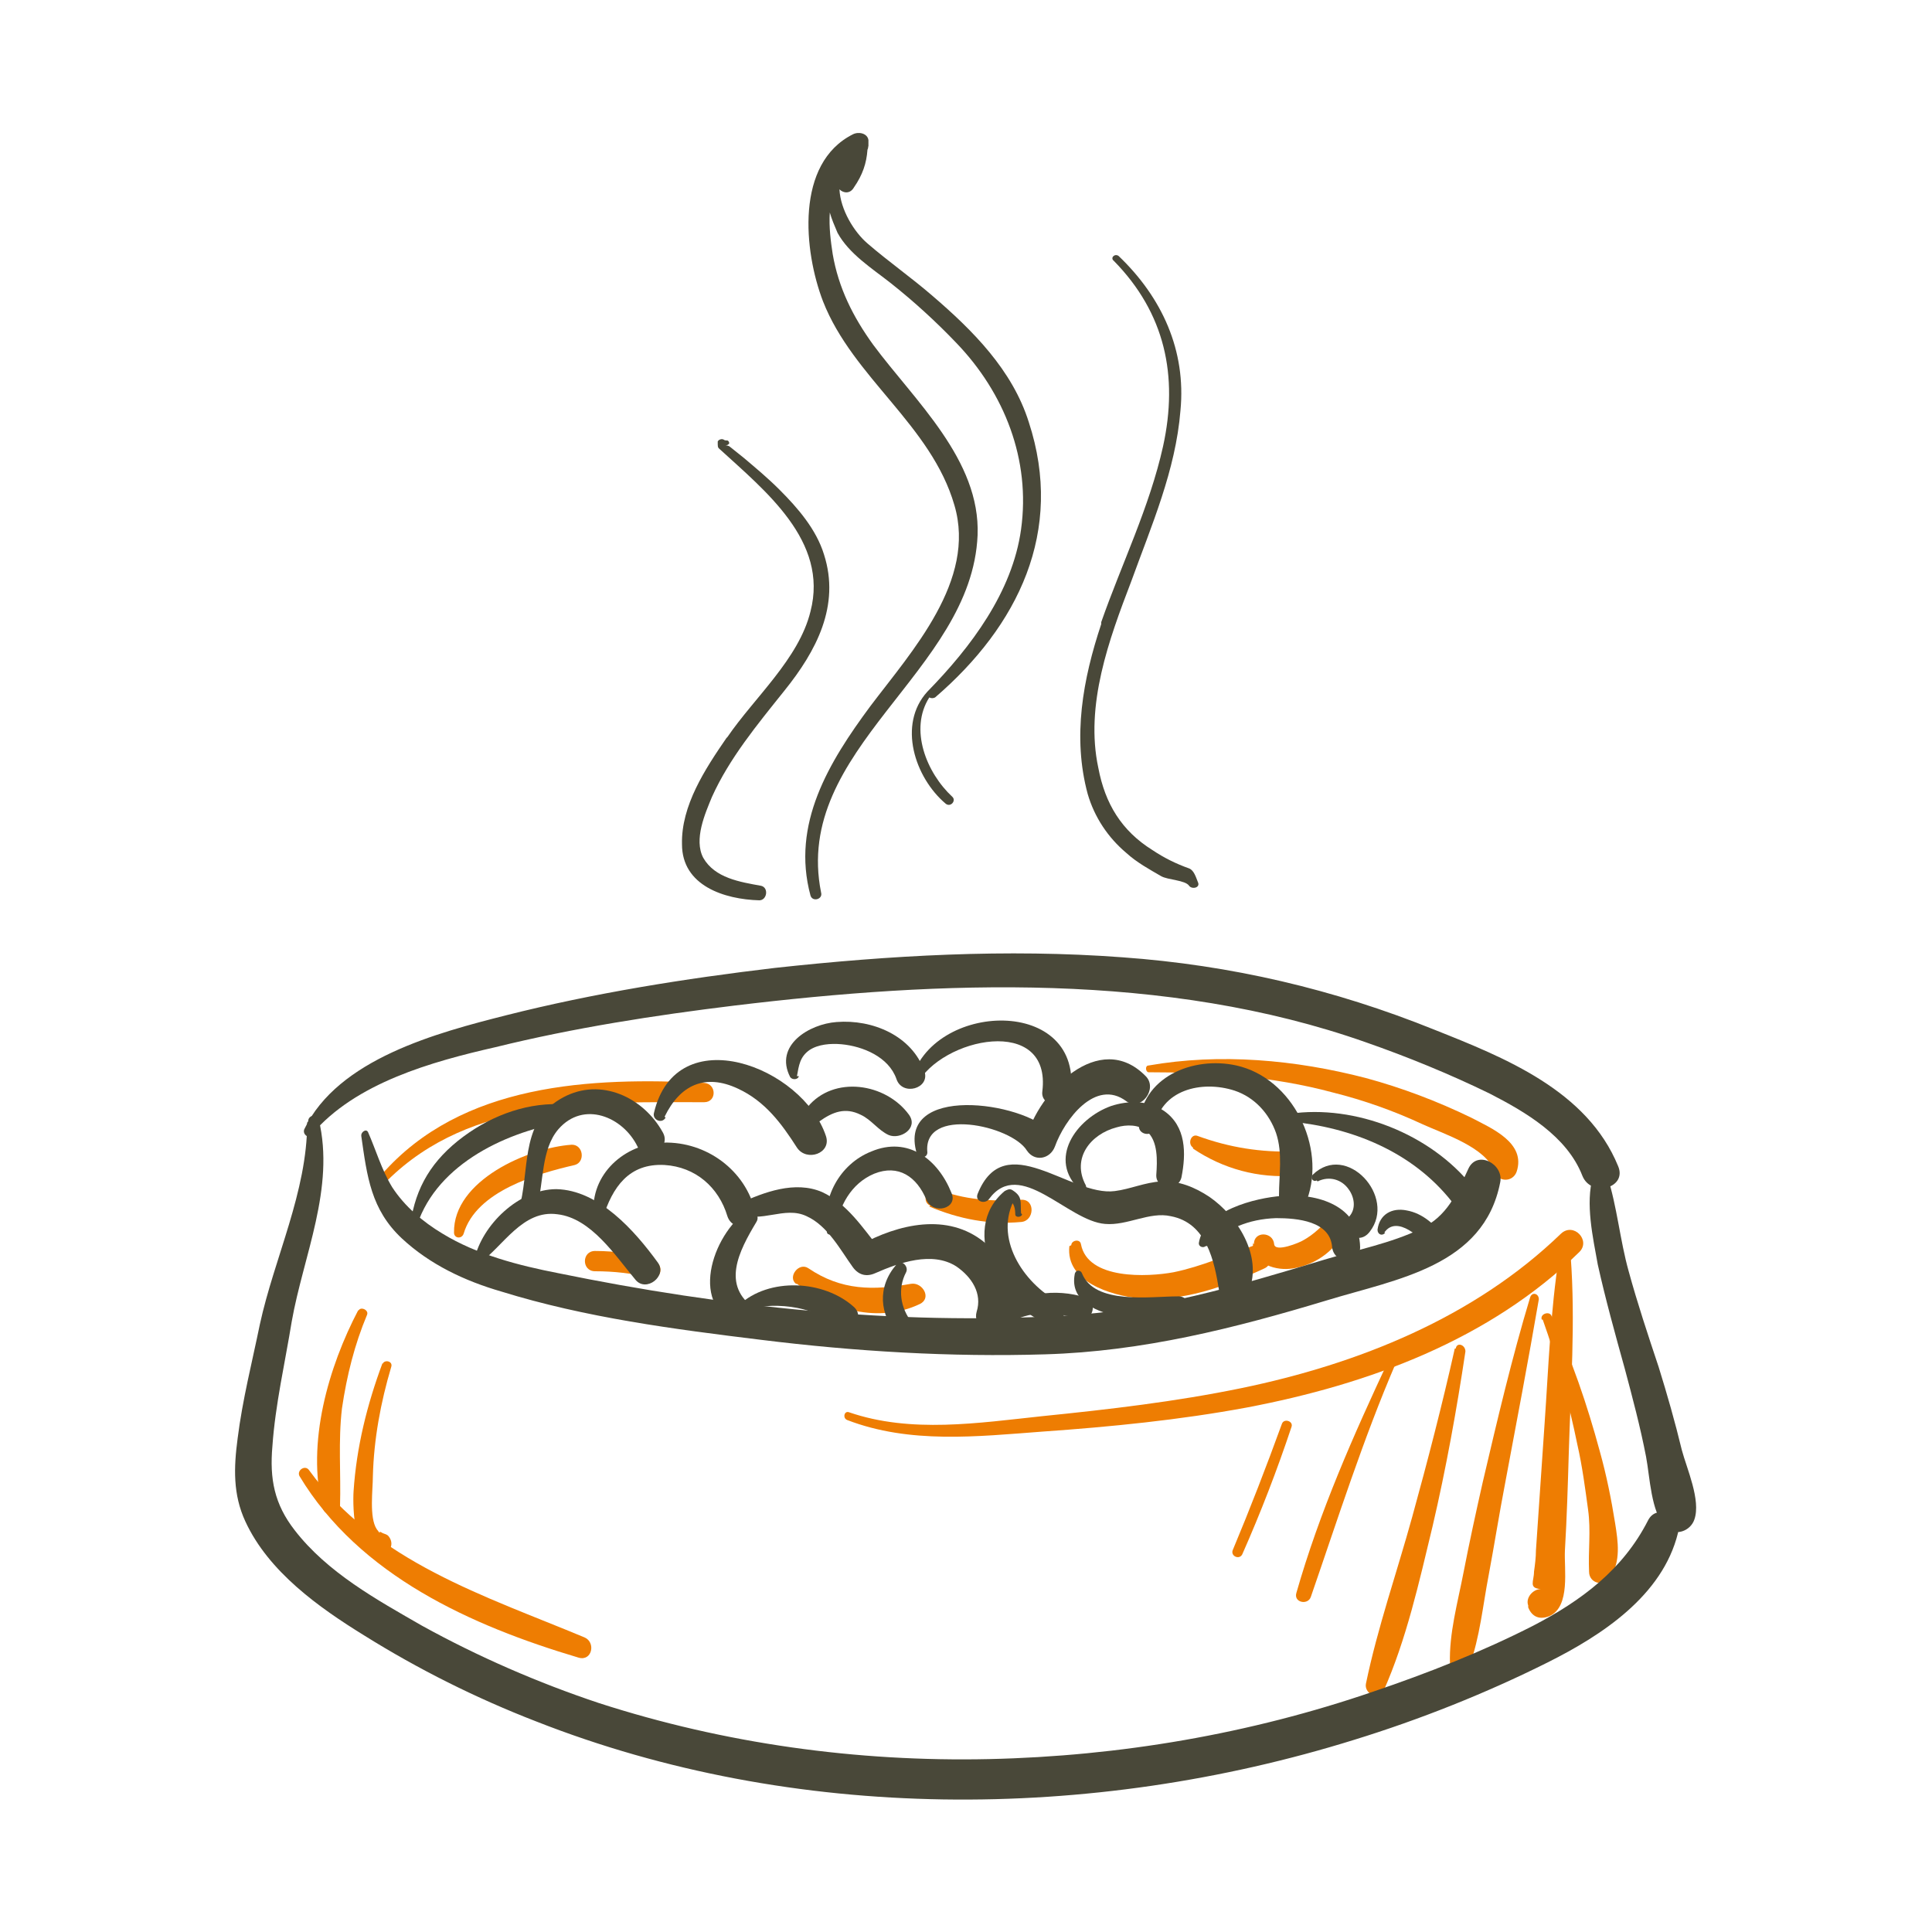<?xml version="1.0" encoding="UTF-8"?> <svg xmlns="http://www.w3.org/2000/svg" id="Ebene_1" version="1.1" viewBox="0 0 200 200"><!-- Generator: Adobe Illustrator 29.2.1, SVG Export Plug-In . SVG Version: 2.1.0 Build 116) --><defs><style> .st0 { fill: #ee7d02; } .st1 { fill: #494839; } </style></defs><path class="st1" d="M89.9,15.2c0-.2,0-.5,0-.7-.1-.7-1-.9-1.6-.6-6,3-5.1,12.1-3.1,17.3,3.1,7.9,11.2,12.8,13.6,21.1,2.3,7.8-4.4,15.1-8.7,20.8-4.3,5.8-8.2,12.2-6.2,19.6.2.7,1.3.4,1.1-.3-3-14.9,15.6-22.8,16.2-37,.3-7.8-6.5-13.9-10.8-19.7-2.1-2.9-3.6-5.9-4.2-9.4-.2-1.3-.4-2.8-.3-4.3.2.7.5,1.4.8,2.1,1.2,2.2,3.6,3.7,5.5,5.2,2.4,1.9,4.7,4,6.8,6.2,5,5.2,7.7,12.1,6.7,19.3-.9,6.5-5.2,12.2-9.7,16.8,0,0,0,0,0,0-3.1,3.4-1.3,8.9,1.9,11.6.5.4,1.1-.3.7-.7-2.7-2.5-4.5-7-2.4-10.3.2.1.4.1.6,0,8.6-7.4,13.4-17.2,9.7-28.5-1.7-5.4-5.8-9.5-10-13.1-2.2-1.9-4.5-3.5-6.7-5.4-1.4-1.2-2.8-3.5-2.9-5.6.4.4,1.1.5,1.5-.2.9-1.3,1.3-2.5,1.4-3.9.1-.2.1-.4,0-.5Z"></path><path class="st1" d="M75.2,76.4c-2.2,3.2-4.7,7-4.6,11,0,4.3,4.4,5.7,8,5.8.8,0,1-1.3.2-1.5-2.2-.4-4.8-.8-6-2.9-1-1.9.2-4.6.9-6.3,1.8-4,4.7-7.5,7.5-11,3.3-4.1,5.8-8.8,4.1-14.1-.8-2.6-2.7-4.8-4.6-6.7-1.2-1.2-2.4-2.2-3.7-3.3-.5-.4-1-.8-1.5-1.2-.2-.1-.4-.1-.4-.1,0,0,.2,0,.3-.1.2-.1,0-.4-.1-.4-.1,0-.3,0-.4-.1-.2-.1-.5,0-.6.2,0,.1,0,.2,0,.3,0,.1,0,.3.1.4,4.8,4.4,11.4,9.6,9.5,16.9-1.2,4.9-5.8,8.9-8.6,13Z"></path><path class="st1" d="M114,64.6c-1.9,5.7-3,11.7-1.4,17.6.7,2.4,2.1,4.5,4,6.1,1.1,1,2.4,1.7,3.6,2.4.7.4,2.5.4,2.9,1,.3.4,1.2.2.9-.4-.2-.5-.4-1.2-.9-1.4-1.4-.5-2.6-1.1-3.8-1.9-3.2-2-4.9-4.8-5.6-8.5-1.4-6.5,1.1-13.3,3.4-19.3,2.1-5.8,4.6-11.5,5.1-17.7.6-6.2-1.9-11.7-6.4-16-.4-.3-.9.2-.5.5,5.3,5.4,6.7,11.9,5.1,19.2-1.4,6.3-4.3,12.2-6.4,18.2Z"></path><path class="st0" d="M87.7,147c6.5,2.5,13.5,1.7,20.2,1.2,7.1-.5,14.2-1.2,21.2-2.5,12.6-2.4,25.1-7,34.4-16.1,1.2-1.2-.6-3.1-1.9-1.9-9,8.7-21,13.5-33.1,16-6.8,1.4-13.7,2.2-20.6,2.9-6.6.7-13.6,1.8-20-.4-.5-.2-.7.6-.2.8h0Z"></path><path class="st0" d="M161.1,131.3c.3-.2.6-.3.9-.5-.2-.3-.4-.5-.6-.8-.9,5.7-1.1,11.6-1.5,17.3-.2,2.9-.4,5.9-.6,8.8-.1,1.5-.2,2.9-.3,4.4,0,.7-.1,1.5-.2,2.2,0,1-.6,1.7.7,1.8-.8,0-1.6.9-1.3,1.7,0,0,0,.1,0,.2.4,1,1.2,1.3,2.2.9,2.2-1,1.5-4.9,1.6-6.8.2-3.4.3-6.7.4-10.1.2-6.7.7-13.6.2-20.3,0-.5-.5-.7-.9-.5-.6.3-.9.6-1.1,1.3,0,.3.3.5.5.3h0Z"></path><path class="st0" d="M158.4,134.3c-1.9,6.3-3.4,12.7-4.9,19.1-.7,3.1-1.4,6.3-2,9.4-.6,3.1-1.5,6.3-1.4,9.4,0,1.2,1.6,1.3,2,.3,1.1-3,1.4-6.3,2-9.4.6-3.2,1.1-6.4,1.7-9.5,1.2-6.4,2.4-12.7,3.5-19.1,0-.6-.7-.8-.9-.2h0Z"></path><path class="st0" d="M150.6,139.6c-1.3,5.8-2.8,11.6-4.4,17.4-1.6,5.8-3.6,11.5-4.8,17.3-.2,1,1.3,1.8,1.8.8,2.4-5.4,3.7-11.3,5.1-17.1,1.4-6,2.5-12.1,3.4-18.1,0-.7-.9-1-1-.3h0Z"></path><path class="st0" d="M143.8,140.7c-3.7,7.9-7.2,15.8-9.6,24.2-.3,1,1.2,1.3,1.5.4,2.8-8.1,5.4-16.3,8.8-24.2.2-.5-.5-.9-.7-.4h0Z"></path><path class="st0" d="M132.7,147.4c-1.6,4.4-3.3,8.8-5.1,13.1-.2.6.7,1,1,.4,1.9-4.3,3.6-8.7,5.1-13.2.2-.6-.8-.9-1-.3h0Z"></path><path class="st0" d="M159.7,136.6c1.5,4.2,2.7,8.6,3.6,13,.5,2.2.8,4.5,1.1,6.7.3,2.2,0,4.2.1,6.4,0,1.2,1.5,1.6,2.2.6,1.1-1.7.8-3.7.5-5.6-.4-2.5-.9-5-1.6-7.5-1.3-4.8-2.9-9.5-5-14-.2-.5-1.2-.2-1,.4h0Z"></path><path class="st0" d="M48,127.7c1.3-4.4,7.6-6.2,11.5-7.1,1.1-.3.9-2.1-.3-2.1-4.5.3-12.3,3.7-12.2,9.1,0,.6.8.7,1,.1h0Z"></path><path class="st0" d="M40.1,122.2c8.7-8.6,21.4-8.1,32.8-8.1,1.3,0,1.3-1.9,0-2-11.7-.6-25.1,0-33.4,9.5-.4.4.2,1.1.7.7h0Z"></path><path class="st0" d="M118.8,111c6.5,0,12.9.4,19.2,2.1,3.2.8,6.3,1.9,9.3,3.3,2.2,1,6.6,2.4,7.4,4.9.4,1.1,1.9,1.1,2.3,0,1-3-2.6-4.5-4.7-5.6-3.5-1.7-7.2-3.1-10.9-4.1-7.3-1.9-15.1-2.6-22.5-1.3-.4,0-.3.7,0,.7h0Z"></path><path class="st0" d="M110.7,129c-.4,3.7,4.3,5.1,7.2,5.4,4.5.4,8.9-1.2,13-3.1,1.3-.6.4-2.9-1-2.4-2.8,1-5.5,2.2-8.4,2.8-2.7.5-8.9.8-9.6-2.9-.1-.6-1-.4-1,.1h0Z"></path><path class="st0" d="M129.7,128.7c0,2.2,2.4,2.9,4.2,2.6,2.4-.4,4.6-2,5.4-4.3.3-.9-1-1.6-1.6-1-.8.9-1.7,1.8-2.8,2.4-.3.2-2.9,1.3-3,.4-.1-1.3-2.1-1.4-2.1,0h0Z"></path><path class="st0" d="M123.5,118.9c3.1,2.1,6.8,3.1,10.5,2.8,1.6-.1,1.6-2.5,0-2.5-3.5.1-6.7-.4-10-1.6-.7-.3-1.1.8-.5,1.2h0Z"></path><path class="st0" d="M96.2,124.9c3.1,1.3,6.2,1.9,9.5,1.6,1.4-.1,1.5-2.4,0-2.3-3,.2-5.9,0-8.7-1.1-1-.4-1.7,1.3-.7,1.7h0Z"></path><path class="st0" d="M82.5,132.9c3.5,2.7,8.5,4.1,12.7,2.1,1.3-.6.3-2.3-.9-2.1-3.9.7-7.2.7-10.6-1.6-1-.7-2.2.9-1.3,1.6h0Z"></path><path class="st0" d="M61.6,131.6c1.9,0,3.9.2,5.7.7,1.1.3,1.5-1.3.5-1.7-2-.8-4-1.1-6.2-1.1-1.4,0-1.4,2.1,0,2.1h0Z"></path><path class="st0" d="M37.1,135.6c-3.1,5.9-5.4,13.8-3.7,20.5.3,1,1.8.8,1.8-.2.1-3.4-.2-6.7.2-10.1.5-3.4,1.3-6.6,2.6-9.7.2-.5-.7-.9-.9-.4h0Z"></path><path class="st0" d="M39.6,141.1c-1.6,4.3-2.7,8.7-3,13.3-.1,1.6,0,7.8,3.1,6.5.8-.3,1.1-1.2.5-1.9-.2-.2-.4-.2-.6-.3-.6-.4,0,.4-.6-.4-.8-1.2-.4-4.1-.4-5.5.1-3.8.8-7.6,1.9-11.3.2-.6-.7-.8-.9-.3h0Z"></path><path class="st0" d="M31,152.8c6.2,10.3,17.8,15.5,28.9,18.8,1.4.4,1.8-1.6.6-2.1-10.3-4.3-21.6-7.8-28.5-17.3-.4-.6-1.3,0-1,.6h0Z"></path><path class="st1" d="M37.4,117.6c.6,4.2,1,7.6,4.2,10.6,2.9,2.7,6.5,4.4,10.3,5.5,8.7,2.7,17.9,3.9,26.9,5,9.7,1.2,19.6,1.8,29.4,1.5,10.1-.3,19.6-2.7,29.2-5.6,7.2-2.2,16.2-3.5,17.9-12.2.4-1.9-2.4-3.4-3.3-1.4-1.2,2.6-2.2,4.9-4.9,6.2-3.1,1.5-6.7,2.2-10,3.2-8.9,2.7-17.7,5.3-27,5.8-17.5,1-35.2-.9-52.3-4.4-4.1-.8-8.4-1.9-12-4.1-2-1.2-3.9-2.8-5.2-4.8-1.1-1.8-1.7-3.9-2.5-5.7-.2-.4-.7,0-.7.3h0Z"></path><path class="st1" d="M32.3,117.4c4.5-5.3,12.4-7.5,19-9,8.1-2,16.5-3.3,24.7-4.3,21.5-2.6,44.7-3.5,65.4,3.8,4.3,1.5,8.7,3.3,12.8,5.3,3.7,1.9,8,4.4,9.6,8.5.9,2.3,4.7,1.3,3.7-1-3.2-7.8-11.7-11.2-19-14.1-10.4-4.2-21.1-6.7-32.3-7.5-12-.9-24.1-.2-36,1.1-9.3,1.1-18.7,2.6-27.8,4.9-7.1,1.8-17.4,4.5-20.9,11.8-.2.5.4,1,.7.6h0Z"></path><path class="st1" d="M31.8,116.2c0,7.2-3.4,14-4.9,20.9-.8,3.9-1.8,7.8-2.3,11.8-.4,3-.5,5.8.8,8.6,2.4,5.2,7.6,8.9,12.3,11.8,5.6,3.5,11.6,6.5,17.8,8.9,26.7,10.5,57.4,10.4,84.7,1.9,6.8-2.1,13.6-4.8,20-8,5.6-2.8,11.9-6.9,13.5-13.4.4-1.8-2.2-3.1-3.1-1.3-2.6,5.1-6.9,8.3-11.9,10.9-5.3,2.7-10.9,4.9-16.5,6.8-12.8,4.4-26.3,6.7-39.8,7-13.7.3-27.4-1.6-40.4-5.8-6.3-2.1-12.5-4.8-18.3-8-4.7-2.7-9.8-5.5-13.2-9.9-2.1-2.7-2.6-5.3-2.3-8.7.3-4.3,1.3-8.6,2-12.9,1.2-6.8,4.5-13.8,2.8-20.9-.2-.6-1.1-.5-1.1.2h0Z"></path><path class="st1" d="M166,123.8l.3-1.4c-.5-.2-.9-.4-1.4-.6-.8,2.8,0,6.3.5,9.1.8,3.6,1.8,7.2,2.8,10.8.8,3,1.6,6,2.2,9.1.4,2.1.5,5.7,2,7.3,1,1,2.6.4,3-.8.7-2-.8-5.3-1.3-7.2-.7-2.9-1.5-5.7-2.4-8.6-1.1-3.3-2.2-6.6-3.1-9.9-.9-3.2-1.2-6.7-2.2-9.8-.3-1-1.9-.4-1.4.6l.4,1.4c0,.4.6.4.6,0h0Z"></path><path class="st1" d="M49.6,130.8c2.5-1.8,4.5-5.6,8.1-5.1,3.5.4,6,4.3,8.1,6.8,1.1,1.3,3.3-.4,2.3-1.8-2.4-3.3-6.1-7.5-10.5-7.6-3.9,0-7.7,3.7-8.5,7.3,0,.3.2.6.5.4h0Z"></path><path class="st1" d="M62.4,126.1c1-3.2,2.7-5.7,6.4-5.5,3.2.2,5.6,2.3,6.5,5.3.6,1.8,3.3,1.1,2.8-.8-1.2-4.3-5.4-7.1-9.8-6.8-4,.3-7.4,3.6-6.8,7.8,0,.5.7.4.8,0h0Z"></path><path class="st1" d="M55.6,124.9c.7-2.5.4-5.9,2.2-8,2.6-3,6.7-1.3,8.2,1.8.8,1.8,3.6.2,2.6-1.5-2-3.6-6.4-5.7-10.3-3.6-4.3,2.3-3.5,6.9-4.4,10.9-.2,1.1,1.3,1.5,1.7.5h0Z"></path><path class="st1" d="M68.8,115.6c1.6-3.3,4.2-4.5,7.6-2.9,2.8,1.3,4.5,3.6,6.1,6.1,1,1.5,3.6.6,3-1.2-2.4-7.2-15.5-12.2-17.8-2.4-.2.7.8,1.2,1.2.5h0Z"></path><path class="st1" d="M84.8,116.1c1.4-1,2.7-1.5,4.3-.7,1.1.5,1.8,1.6,2.9,2.1,1.2.5,3.1-.7,2.1-2.1-2.4-3.3-7.8-4.1-10.5-.8-.6.8.2,2.2,1.2,1.5h0Z"></path><path class="st1" d="M82.5,111.4c.2-1.1.3-2,1.3-2.7.9-.6,2.2-.7,3.3-.6,2.2.2,4.9,1.3,5.7,3.6.6,1.8,3.5,1,2.9-.8-1.3-3.7-5.4-5.4-9.1-5.1-2.8.2-6.5,2.4-4.8,5.7.2.3.8.3.9-.1h0Z"></path><path class="st1" d="M102.4,124.1c3.2-4.3,8.1,2.3,12,2.6,2.3.2,4.6-1.3,6.8-.8,3.7.7,4.5,4.6,5,7.7.3,1.7,2.6,1.3,3.1,0,1.4-3.6-1.2-7.7-4.1-9.7-1.5-1-3.2-1.7-5-1.6-1.7.1-3.2.8-4.8,1-4.6.6-11.4-6.7-14.2.3-.3.8.8,1.1,1.2.5h0Z"></path><path class="st1" d="M112.4,122.7c-1.5-2.8.5-5.3,3.2-6,1-.3,2.3-.3,3.1.4,1.2,1,1.1,3.1,1,4.5-.1,1.5,2.2,1.8,2.6.3.5-2.5.5-5.3-1.8-6.9-1.6-1.1-3.7-1.1-5.5-.5-3.6,1.3-6.6,5.5-3.2,8.7.3.3.8,0,.6-.5h0Z"></path><path class="st1" d="M76.4,125.6c2.4,1.1,4.8-.8,7.1.3,2.2,1,3.5,3.5,4.8,5.3.6.8,1.4,1,2.3.6,2.5-1.1,5.9-2.3,8.4-.7,1.6,1.1,2.7,2.8,2.1,4.7-.4,1.4,1.2,2.5,2.4,1.8,3.8-2.1.7-7.1-1.6-9-3.8-3.1-8.9-1.9-12.9.3.7,0,1.4.2,2,.3-1.7-2.1-3.3-4.6-5.9-5.8-2.8-1.2-6,0-8.6,1.2-.4.2-.4.8,0,1h0Z"></path><path class="st1" d="M86.5,127.4c.3-2.5,1.6-4.9,4-5.9,2.5-1,4.4.3,5.4,2.7.7,1.6,3.3.9,2.6-.7-1.4-3.5-4.5-5.9-8.3-4.3-3.3,1.3-5.2,4.9-4.6,8.3,0,.5.8.3.8-.1h0Z"></path><path class="st1" d="M76.8,135.7c3-1,7.3-.6,9.7,1.5,1.3,1.1,3.2-.7,1.9-1.9-3.1-2.8-8.8-3.1-11.9-.2-.2.2,0,.7.3.6h0Z"></path><path class="st1" d="M104.2,137.1c2.4-1.5,4.8-1.3,7.5-.6,1.5.4,2-1.8.6-2.2-2.8-.9-7.1-.7-8.8,2.2-.2.4.2.9.6.6h0Z"></path><path class="st1" d="M124.9,129c2.1-1.8,4.3-2.8,7.2-2.9,2.2,0,5.6.3,5.8,3,.2,1.8,2.9,1.9,2.9,0-.1-4.3-4.4-5.6-8.1-5.3-2.7.2-8.1,1.5-8.6,4.9,0,.4.5.5.7.3h0Z"></path><path class="st1" d="M96,119.3c-.5-4.8,8.7-2.8,10.3-.2.8,1.2,2.4.9,2.9-.4,1-2.8,4.2-7.1,7.4-4.7,1.5,1.1,3.3-1.3,2-2.6-4.8-4.9-11.1,1.6-12.4,6.5l2.6-.7c-2.9-3.2-16-5-13.9,2.2.2.6,1.1.5,1.1-.1h0Z"></path><path class="st1" d="M119.5,116.8c.6-4,4.9-5,8.3-3.9,2.1.7,3.6,2.4,4.3,4.4.7,2.1.3,4.3.3,6.5,0,1.7,2.3,1.9,2.9.4,2-5.5-1.5-12.6-7.3-13.9-4.5-1-9.9,1.2-10.1,6.3,0,.9,1.4,1.1,1.6.2h0Z"></path><path class="st1" d="M136.4,122.3c1.2-.6,2.5-.2,3.2.8.6.8.8,2,.1,2.8-1.2,1.5.9,3.2,2.1,1.6,2.8-3.6-2.4-9.3-5.9-5.9-.3.3,0,.8.4.6h0Z"></path><path class="st1" d="M94.9,112.3c2.5-4.9,14-7.3,13,.7-.2,1.6,2.6,2,2.9.4,1.6-10.4-14.5-9.8-16.5-1.4,0,.4.5.7.7.3h0Z"></path><path class="st1" d="M105.7,125.6c-.1-1.2.2-1.7-.9-2.4-.3-.2-.6,0-.8.1-4.9,4.1-.3,12.1,4.6,13.8,1.3.5,2.2-1.6,1-2.3-3.7-2-6.8-6.7-4.5-10.8-.2,0-.5.2-.7.3.6.1.7.9.7,1.4,0,.4.7.3.7,0h0Z"></path><path class="st1" d="M111.3,131.7c-1.2,5,7.8,5.1,10.6,5,1.6,0,1.6-2.6,0-2.5-2.8,0-8.6.9-9.9-2.4-.1-.3-.6-.4-.7,0h0Z"></path><path class="st1" d="M77.1,125.5c-3.7,2.9-5.9,10.5.3,11.9,1.2.3,1.8-1.3.8-1.9-3.6-2.4-1.7-6,.1-9,.5-.8-.6-1.5-1.2-1h0Z"></path><path class="st1" d="M92.8,130.9c-2,2.3-1.8,5.2.2,7.4.9,1,2.2-.4,1.4-1.4-1.2-1.5-1.5-3.5-.6-5.2.3-.6-.5-1.4-1-.8h0Z"></path><path class="st1" d="M143.3,127.6c1.3-1.9,3.9.6,4.8,1.8.7.9,2.1-.3,1.5-1.2-1-1.4-2.3-2.6-4-2.9-1.5-.3-2.8.4-3,2,0,.5.5.7.8.3h0Z"></path><path class="st1" d="M43,127.4c1.8-6.6,9-10.1,15.2-11.2,1.1-.2.8-1.9-.3-1.9-3.8-.1-7.5,1.4-10.5,3.8-3.1,2.5-4.6,5.4-5,9.3,0,.4.5.4.6,0h0Z"></path><path class="st1" d="M133.5,116.1c6.4.6,12.7,3.1,16.8,8.3,1.1,1.5,3.2,0,2.1-1.6-4.3-5.4-12.1-8.5-18.9-7.5-.4,0-.3.7,0,.7h0Z"></path></svg> 
